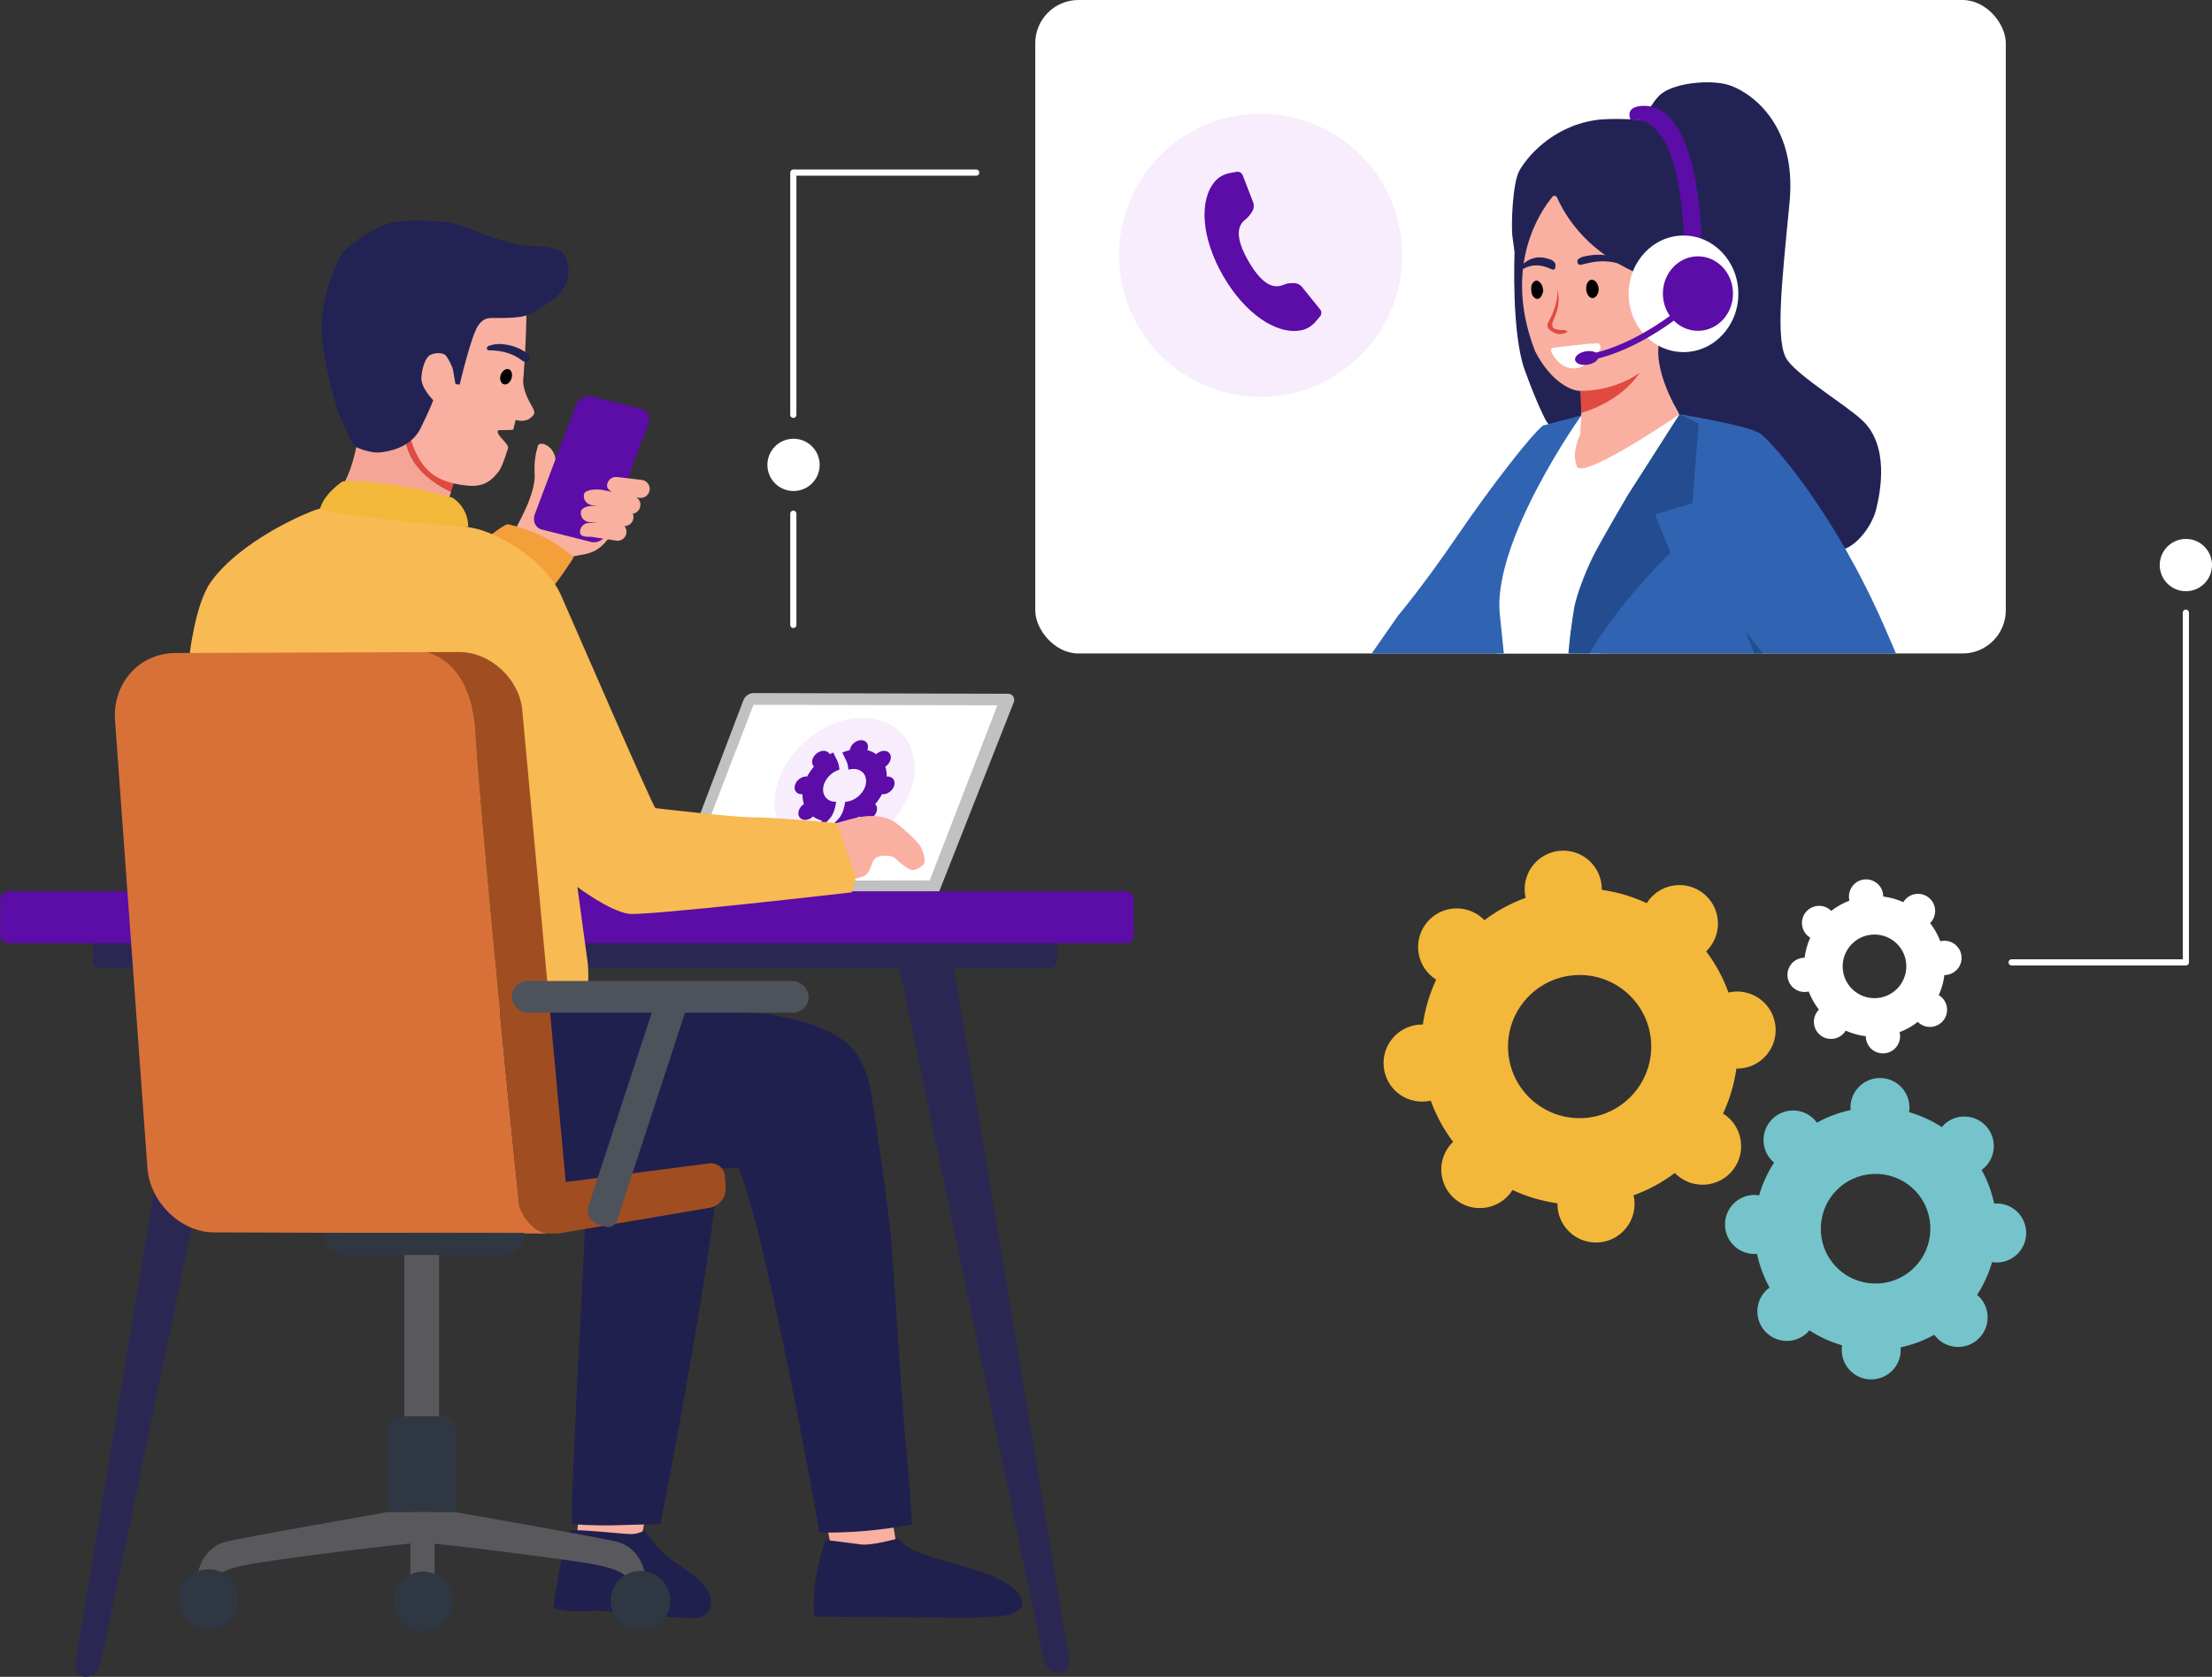 <?xml version="1.0" encoding="UTF-8"?>
<svg id="uuid-a0e95393-abca-4af2-872b-bf93e6791580" data-name="Laag 2" xmlns="http://www.w3.org/2000/svg" xmlns:xlink="http://www.w3.org/1999/xlink" viewBox="0 0 927.68 703.11">
  <rect x="0" y="0" width="927.68" height="703.11" fill="#333333" stroke="none"/>
  <defs>
    <style>
      .uuid-434d6c11-a811-4e0c-835c-faaeb0680125 {
        fill: #2f3743;
      }

      .uuid-19bb5f4a-4808-4c49-a6d5-f3d74fc28aa2 {
        fill: #20204e;
      }

      .uuid-987ecc54-20af-4fed-9f9a-3360c3bd51e5 {
        stroke: #5c0ca7;
      }

      .uuid-987ecc54-20af-4fed-9f9a-3360c3bd51e5, .uuid-e3594bd5-61e6-436f-80c0-c34c5014c51c {
        fill: none;
        stroke-linecap: round;
        stroke-linejoin: round;
        stroke-width: 2.59px;
      }

      .uuid-44dc5749-ed0c-4c73-993a-b92bfd62bb90 {
        fill: #2a2852;
      }

      .uuid-b9fe8372-8249-4e99-b322-0c9289dfec12 {
        fill: #a04e21;
      }

      .uuid-3dd72737-a0be-4e34-ab7b-27903795e7c8 {
        fill: #3064b2;
      }

      .uuid-659da60f-ac8a-405a-83f7-daed13ee8392 {
        fill: #d87138;
      }

      .uuid-c82910f0-fdd5-4314-bced-85f832a9603e {
        fill: #5c0ca7;
      }

      .uuid-48fa0580-1695-463d-907c-8be57f3d1089 {
        fill: #234d90;
      }

      .uuid-e603c16a-768a-451b-bbcf-17c7d861c59e {
        fill: #f7edfd;
      }

      .uuid-152a29aa-88fc-4d66-9979-4b887f8bf7e5 {
        fill: #f7edfd;
      }

      .uuid-95672536-7fa9-4aa0-9cb7-b20f93f3eb5d {
        fill: #59585d;
      }

      .uuid-6192c7d5-682e-4e88-9f6c-6442fadaae91 {
        fill: #5c0ca7;
      }

      .uuid-7ee7e700-9d20-4d2a-83ae-9e17272ce9db {
        clip-path: url(#uuid-7d30adf4-138c-4c09-8073-3ba956a340d2);
      }

      .uuid-86e11944-9550-4f36-b555-1b84eb2413d7 {
        fill: #f3b83a;
      }

      .uuid-2daf7196-4767-45ca-a9b3-c51a629ad973 {
        fill: #f3b83a;
      }

      .uuid-4e352c7c-b29f-499c-b6bf-03964c8e4470 {
        fill: #f9b0a1;
      }

      .uuid-a530b139-8c68-4386-8c42-9f4d65d9f831 {
        fill: #f9b0a1;
      }

      .uuid-2f5175c3-9cad-440a-9c8c-5f04e72c324e {
        fill: #222354;
      }

      .uuid-59cffed7-fd00-4033-aea3-bfbd8f74d511 {
        fill: #f3a03a;
      }

      .uuid-cb084bb1-eb05-4fa8-a72e-27619e409d22 {
        fill: #222354;
      }

      .uuid-a128acaa-3db6-48d3-abe8-70962ff06abc {
        fill: #fff;
      }

      .uuid-2deea959-cc44-475b-a38f-c58eec5db504 {
        fill: #f5a495;
      }

      .uuid-e3594bd5-61e6-436f-80c0-c34c5014c51c {
        stroke: #fff;
      }

      .uuid-fcdd60c6-8b7e-49e7-b74f-4d417b01c0b0 {
        fill: #75c4cb;
      }

      .uuid-93cf69ba-3206-4385-b395-5d3e81761357 {
        fill: #f8ba52;
      }

      .uuid-585de843-a757-4e70-a5f4-24ae5e15a4b9 {
        fill: #e04a40;
      }

      .uuid-1c63e626-1992-4f25-a569-2a30b51be05f {
        fill: #e04a40;
      }

      .uuid-beb628e5-f21e-490b-b09a-740c9efc255d {
        fill: #f9b09e;
      }

      .uuid-b108954b-d403-4fb1-a262-115e5b02e712 {
        fill: #c0c1c1;
      }

      .uuid-26f88e53-9177-4c7f-b6ab-05d171a57ed2 {
        fill: #4d525b;
      }
    </style>
    <clipPath id="uuid-7d30adf4-138c-4c09-8073-3ba956a340d2">
      <rect class="uuid-a128acaa-3db6-48d3-abe8-70962ff06abc" x="434.17" width="407.03" height="274.01" rx="18.12" ry="18.12"/>
    </clipPath>
  </defs>
  <g id="uuid-8955c83a-5a10-49f0-9164-eaad14d9c3e6" data-name="Laag 2">
    <circle class="uuid-a128acaa-3db6-48d3-abe8-70962ff06abc" cx="916.72" cy="236.94" r="10.96"/>
    <g>
      <path class="uuid-beb628e5-f21e-490b-b09a-740c9efc255d" d="M224.24,200.2c.11-2.27-.69-6.93,1.39-13.35.7-2.15,7.45,0,7.45,7.11,0,1.82-2.88,7.63-1.39,8.67,1.12.78,4.48-3.83,5.55-4.68s8.14-1.97,13.52-2.08c5.99-.13,9.27,6.42,9.53,12.48.52,11.96-2.95,14.73-5.72,18.2-6.62,8.28-12.31,4.33-19.76,9.19-4.28,2.78-7.26,7.79-12.34,7.45-3.27-.22-6.18-2.38-8.12-5.06-1.42-1.97-4.05-5.96-3.47-8.5.56-2.42,4.05-5.54,5.3-7.84,3.31-6.09,7.71-14.63,8.05-21.58Z"/>
      <path class="uuid-6192c7d5-682e-4e88-9f6c-6442fadaae91" d="M247.86,227.24l-20.57-5.18c-2.74-.69-4.07-3.59-2.98-6.49l17.07-45.32c1.09-2.9,4.19-4.69,6.93-4l20.57,5.18c2.74.69,4.07,3.59,2.98,6.49l-17.07,45.32c-1.09,2.9-4.19,4.69-6.93,4Z"/>
      <path class="uuid-59cffed7-fd00-4033-aea3-bfbd8f74d511" d="M212.81,219.78c17.85,3.82,27.74,14.03,27.74,14.03,0,0-16.03,25.47-22.5,24.36s-29.2-19.59-29.2-19.59c0,0,19.1-17.05,23.96-18.8Z"/>
      <path class="uuid-beb628e5-f21e-490b-b09a-740c9efc255d" d="M268.25,208.77l-8.99-1.63c-2.08-.25-4.91-1.73-4.67-3.81h0c.25-2.08,2.13-3.57,4.21-3.32l10.34,1.22c2.08.25,3.57,2.13,3.32,4.21h0c-.25,2.08-2.13,3.57-4.21,3.32Z"/>
      <path class="uuid-beb628e5-f21e-490b-b09a-740c9efc255d" d="M263.96,215.37l-16.17-3.66c-2.04-.46-3.33-2.49-2.86-4.54h0c.46-2.04,5.8-2.16,7.84-1.7l12.87,2.49c2.04.46,3.33,2.49,2.86,4.54h0c-.46,2.04-2.49,3.33-4.54,2.86Z"/>
      <path class="uuid-beb628e5-f21e-490b-b09a-740c9efc255d" d="M261.44,220.57l-14.51-1.69c-2.08-.24-3.57-2.13-3.33-4.21h0c.24-2.08,3.69-2.75,5.77-2.5l12.95.87c2.08.24,3.57,2.13,3.33,4.21h0c-.24,2.08-2.13,3.57-4.21,3.33Z"/>
      <path class="uuid-beb628e5-f21e-490b-b09a-740c9efc255d" d="M258.97,226.77l-10.94-1.67c-2.09.01-4.78.08-4.79-2.02h0c-.01-2.09,1.67-3.8,3.77-3.82l11.91-.08c2.09-.01,3.8,1.67,3.82,3.77h0c.01,2.09-1.67,3.8-3.77,3.82Z"/>
      <g>
        <rect class="uuid-a128acaa-3db6-48d3-abe8-70962ff06abc" x="434.17" width="407.03" height="274.01" rx="18.12" ry="18.12"/>
        <g class="uuid-7ee7e700-9d20-4d2a-83ae-9e17272ce9db">
          <g>
            <path class="uuid-cb084bb1-eb05-4fa8-a72e-27619e409d22" d="M689.98,50.42s-13.52-1.23-21.25,0c-18.38,2.93-28.74,16.03-31.58,21.25-2.85,5.22-3.39,22.78-2.91,27.05l.95,7.12s-1.42,33.69,4.27,49.35c5.69,15.66,9.02,21.35,9.02,21.35,0,0,5.79,9.35,16.72,14.37,6.17,2.84,97.67,39.37,104.79,39.85s14.93-9.53,16.82-17.12c1.9-7.59,5.61-26.86-5.9-37.49-6.97-6.44-26.07-17.97-31.29-25.09s-2.43-31.94.89-66.11c3.32-34.17-17.72-46.94-25.63-49.35-7.73-2.36-24.06-.92-29.28,4.77-5.22,5.69-5.61,10.04-5.61,10.04Z"/>
            <path class="uuid-a128acaa-3db6-48d3-abe8-70962ff06abc" d="M704.47,173.7l-41.36.43-16.76,23.75-15.16,35.01-3.61,16.24s-.36,29.59,1.44,39.7c1.8,10.11,3.97,49.8,3.97,49.8l36.45,5.05,2.53-101.05,24.9-53.77,7.59-15.16Z"/>
            <path class="uuid-4e352c7c-b29f-499c-b6bf-03964c8e4470" d="M651.12,82.46c-4.56,5.47-21.25,28.56-7.42,64.58.02.06.05.11.07.17,6.85,13.47,15.83,16.73,18.69,16.67.64-.01,1.16.5,1.13,1.14l-.87,16.99c0,.15-.04.29-.11.42-.58,1.18-3.47,7.52-1.33,13.09s36.39-17.26,42.26-21.24c.48-.32.62-.95.32-1.45-2.62-4.39-13.71-24.38-5.35-35.81.16-.23.42-.37.7-.42,12.33-2.26,12.85-10.41,12.38-14.63.26-5.4-2.83-6.9-5.71-7.14-2.62-.22-5.14,1.08-6.67,3.22v.02c-.27.36-.71.53-1.14.43-4.83-1.14-33-8.84-45.12-35.77-.33-.74-1.31-.89-1.83-.27Z"/>
            <path class="uuid-3dd72737-a0be-4e34-ab7b-27903795e7c8" d="M562.03,293.04s11.94,9.27,16.68,13.07c4.75,3.8,14.24,5.22,26.1-.95,11.86-6.17,18.03-14.71,18.03-14.71,0,0,9.97,32.27-13.76,94.43,5.22,4.75,22.78,6.64,22.78,6.64,0,0,4.75-41.29,4.27-53.62-.47-12.34-3.8-49.35-7.12-80.2-3.32-30.85,34.17-83.52,34.17-83.52l-16.13,4.27c-5.22,4.27-21.83,25.63-36.07,46.51-14.24,20.88-24.68,33.22-24.68,33.22l-24.28,34.86Z"/>
            <path class="uuid-3dd72737-a0be-4e34-ab7b-27903795e7c8" d="M704.47,173.7s28.95,4.75,33.69,8.07c4.75,3.32,30.85,32.27,52.2,81.15,21.35,48.88,20.41,50.78,20.41,55.05s2.85,10.91-24.68,33.22c-27.52,22.3-46.51,37.96-46.51,37.96l-24.2-20.88,49.35-57.89-23.73-34.17s-6.64,41.76-4.75,48.88c1.9,7.12,21.35,58.37,22.78,62.17l1.42,3.8s-30.52,18.48-95.86,7.59c-5.69-.95-6.17-128.6-6.17-128.6,0,0-.95-21.83,27.05-66.44,17.65-28.12,18.98-29.9,18.98-29.9Z"/>
            <path class="uuid-48fa0580-1695-463d-907c-8be57f3d1089" d="M658.69,291.87c7.08-26.57,41.91-60.21,41.91-60.21l-6.49-15.94,15.64-4.72,2.66-33.35-7.95-3.93-21.55,33.48s-11.35,19.21-14.85,26.2c-3.49,6.99-6.99,16.59-7.86,21.4-.87,4.8-2.62,17.9-2.62,23.14,0,5.24,1.1,13.94,1.1,13.94Z"/>
            <polygon class="uuid-48fa0580-1695-463d-907c-8be57f3d1089" points="741.01 276.2 731.9 264.42 739.57 283.9 741.01 276.2"/>
            <path class="uuid-1c63e626-1992-4f25-a569-2a30b51be05f" d="M662.71,163.86s12.8.79,24.91-7.47c-8.56,12.69-24.41,16.71-24.41,16.71l-.5-9.24Z"/>
            <g>
              <path class="uuid-a128acaa-3db6-48d3-abe8-70962ff06abc" d="M667.25,144.05c1.44.27,3.16-.73,3.83.7.67,1.44-.63,2.75-1.51,3.89-.81,1.05-1.71,2.06-2.72,2.92-6.19,5.29-12.42,2.94-15.91-3.32-.97-1.74-.63-2.3,1.42-2.55,5.02-.6,10.05-1.11,14.88-1.64Z"/>
              <path class="uuid-2f5175c3-9cad-440a-9c8c-5f04e72c324e" d="M681.65,110.8c-.7.48-1.32.19-1.95-.02-4.56-1.53-9.17-1.56-13.82-.44-.91.22-1.8.49-2.72.67-.7.13-1.33-.05-1.56-.85-.21-.72-.02-1.35.61-1.73.56-.34,1.17-.67,1.81-.82,5.93-1.4,11.66-1.16,16.95,2.27.3.2.46.61.68.92Z"/>
              <path class="uuid-585de843-a757-4e70-a5f4-24ae5e15a4b9" d="M657.48,139.11c-2.89,1.63-5.14,1.06-7.27-.59-1.17-.91-1.68-2.03-.85-3.48,2.41-4.19,3.83-8.68,3.89-13.58.88,4.16.33,8.12-1.42,11.93-1.66,3.62-.99,4.74,2.93,5,.77.05,1.61-.24,2.71.72Z"/>
              <path d="M665.22,121.03c-.04-2.05.95-3.69,2.27-3.74,1.57-.07,3.01,1.95,2.96,4.14-.05,1.89-1.26,3.58-2.57,3.57-1.4-.01-2.62-1.82-2.66-3.96Z"/>
              <path d="M647.23,122.09c-.29.75-.47,1.56-.89,2.22-.86,1.36-2.24,1.33-3.29.05-.54-.65-.76-1.42-.83-2.22-.13-1.49-.15-2.96,1.14-4.06.57-.49,1.2-.58,1.83-.17,1.5.98,1.87,2.51,2.03,4.19Z"/>
              <path class="uuid-2f5175c3-9cad-440a-9c8c-5f04e72c324e" d="M637.28,112.8c.53.59.99.23,1.46-.03,3.42-1.87,6.88-1.9,10.37-.54.68.27,1.35.6,2.04.81.53.16,1-.05,1.17-1.03.15-.87.01-1.64-.46-2.11-.42-.42-.88-.81-1.36-1-4.45-1.71-8.75-1.41-12.71,2.77-.23.24-.34.75-.51,1.13Z"/>
            </g>
          </g>
          <path class="uuid-6192c7d5-682e-4e88-9f6c-6442fadaae91" d="M683.88,50.27c21.85-2.3,22.16,48.5,22.16,48.5l7.5,1.26s-.52-57.61-25.33-55.6c-7.05.57-4.34,5.84-4.34,5.84Z"/>
          <ellipse class="uuid-a128acaa-3db6-48d3-abe8-70962ff06abc" cx="706.04" cy="123.2" rx="23" ry="24.44"/>
          <ellipse class="uuid-6192c7d5-682e-4e88-9f6c-6442fadaae91" cx="712.09" cy="123.1" rx="14.7" ry="15.62"/>
          <path class="uuid-987ecc54-20af-4fed-9f9a-3360c3bd51e5" d="M707.19,128.69s-19.95,17.62-41.57,21.28"/>
          <ellipse class="uuid-c82910f0-fdd5-4314-bced-85f832a9603e" cx="665.49" cy="150.05" rx="4.99" ry="2.83" transform="translate(-15.76 114.09) rotate(-9.68)"/>
        </g>
      </g>
      <g>
        <path class="uuid-b108954b-d403-4fb1-a262-115e5b02e712" d="M316.14,290.61l106.67.29c1.8,0,3.03,1.82,2.37,3.49l-31.36,79.59-113.33,1.85,31.28-82.21c.69-1.82,2.44-3.02,4.38-3.01Z"/>
        <polygon class="uuid-a128acaa-3db6-48d3-abe8-70962ff06abc" points="316 295.54 418.28 295.73 389.92 369.17 287.59 369.35 316 295.54"/>
        <path class="uuid-a530b139-8c68-4386-8c42-9f4d65d9f831" d="M345.95,637.09s2.47,8.96,2.47,12.35,27.79,0,27.79,0l-3.71-22.85-26.56,10.5Z"/>
        <polygon class="uuid-a530b139-8c68-4386-8c42-9f4d65d9f831" points="242.81 634.31 241.57 648.51 268.13 649.44 272.76 625.04 242.81 634.31"/>
        <path class="uuid-44dc5749-ed0c-4c73-993a-b92bfd62bb90" d="M38.87,393.96v9.04c0,1.58,1.28,2.85,2.85,2.85h398.78c1.58,0,2.85-1.28,2.85-2.85v-6.47c0-1.57-1.27-2.85-2.84-2.85-36-.04-401.64-.45-401.64.29Z"/>
        <path class="uuid-c82910f0-fdd5-4314-bced-85f832a9603e" d="M3.59,373.73h468.46c1.89,0,3.42,1.53,3.42,3.42v14.92c0,1.89-1.53,3.42-3.42,3.42H3.42c-1.92,0-3.47-1.58-3.42-3.5.1-4.06.23-10.73.17-14.79-.03-1.91,1.51-3.48,3.42-3.48Z"/>
        <path class="uuid-44dc5749-ed0c-4c73-993a-b92bfd62bb90" d="M81.11,399.99l-49.36,296.25s-1.66,6.38,4.11,6.88c6.01-.25,6.66-6.87,6.66-6.87l61.94-296.8s-24.15,1.36-23.34.54Z"/>
        <path class="uuid-44dc5749-ed0c-4c73-993a-b92bfd62bb90" d="M398.84,398.37l49.36,296.25s1.66,6.38-4.11,6.88c-6.01-.25-6.66-6.87-6.66-6.87l-61.94-296.8s24.15,1.36,23.34.54Z"/>
        <g>
          <path class="uuid-e603c16a-768a-451b-bbcf-17c7d861c59e" d="M382.54,329.31c-4.19,15.65-20.27,28.33-35.92,28.33s-24.93-12.68-20.74-28.33c4.19-15.65,20.27-28.33,35.92-28.33s24.93,12.68,20.74,28.33Z"/>
          <path class="uuid-c82910f0-fdd5-4314-bced-85f832a9603e" d="M348.51,342.58c1.3-1.95,1.86-4.15,2.17-6.39-.07,0-.14.01-.21.01-3.81,0-6.06-3.09-5.04-6.89.83-3.09,3.57-5.71,6.61-6.58-.09-1.26-.34-2.49-.86-3.67-.6-1.19-1.19-2.35-1.71-3.51-.51.21-1.01.44-1.5.69-.06-.12-.13-.23-.21-.34-1.06-1.45-3.41-1.45-5.25,0-1.84,1.45-2.47,3.8-1.41,5.25.08.11.17.2.26.3-1.11,1.28-2.08,2.68-2.85,4.17-.14-.02-.29-.03-.44-.03-2.05,0-4.16,1.66-4.7,3.71-.55,2.05.67,3.71,2.72,3.71.15,0,.31-.01.46-.03-.03,1.49.18,2.89.61,4.17-.14.09-.28.19-.42.3-1.84,1.45-2.47,3.8-1.41,5.25,1.06,1.45,3.41,1.45,5.25,0,.14-.11.26-.22.39-.34,1.07.77,2.32,1.36,3.71,1.73-.06.15-.11.3-.15.45-.2.75-.16,1.45.06,2.04,1.37-1.29,2.79-2.54,3.93-4.01h0Z"/>
          <path class="uuid-c82910f0-fdd5-4314-bced-85f832a9603e" d="M372.34,325.6c-.15,0-.31.01-.46.03.03-1.49-.18-2.89-.61-4.17.14-.09.28-.19.42-.3,1.84-1.45,2.47-3.8,1.41-5.25-1.06-1.45-3.41-1.45-5.25,0-.14.11-.26.22-.39.34-1.07-.77-2.32-1.36-3.71-1.73.06-.15.11-.3.15-.45.55-2.05-.67-3.71-2.72-3.71s-4.16,1.66-4.7,3.71c-.04.15-.07.3-.09.45-1.06.25-2.11.6-3.14,1.03.51,1.15,1.11,2.31,1.71,3.51.52,1.18.77,2.41.86,3.67.7-.2,1.42-.31,2.13-.31,3.81,0,6.06,3.09,5.04,6.89-1,3.73-4.79,6.77-8.53,6.88-.31,2.23-.87,4.43-2.17,6.39-1.14,1.47-2.56,2.72-3.93,4.01.39,1.01,1.36,1.68,2.65,1.68,2.05,0,4.16-1.66,4.7-3.71.04-.15.07-.3.09-.45,1.59-.37,3.15-.96,4.64-1.73.06.12.13.23.21.34,1.06,1.45,3.41,1.45,5.25,0,1.84-1.45,2.47-3.8,1.41-5.25-.08-.11-.17-.2-.26-.3,1.11-1.28,2.08-2.68,2.85-4.17.14.02.29.03.44.03,2.05,0,4.16-1.66,4.7-3.71.55-2.05-.67-3.71-2.72-3.71h0Z"/>
        </g>
        <path class="uuid-a530b139-8c68-4386-8c42-9f4d65d9f831" d="M350.9,345.13s9.21-2.88,13.27-2.96,8.03.31,11.43,2.78,8.71,7.39,10.19,9.57c1.24,1.84,2.47,6.18,1.85,7.41s-3.71,3.4-5.56,2.78-5.09-3.28-6.63-4.82-6.64-1.35-8.19-.12-1.7,3.08-2.41,4.64c-.54,1.19-1.3,2.77-3.77,3.39-2.47.62-6.79,2.16-6.79,2.16l-8.03-24.09,4.64-.75Z"/>
        <path class="uuid-93cf69ba-3206-4385-b395-5d3e81761357" d="M94.12,452.26l-14.82-176.02s2.31-22.88,9.26-32.42c12.72-17.46,40.34-29.16,45.43-30.55,5.1-1.39,56.48,6.46,65.28,8.31,8.8,1.85,29.18,12.51,36.13,28.26,6.95,15.75,37.99,87.49,39.45,88.96.2.2,33.73,3.88,39.87,3.88,10.36,0,36.19,2.45,36.19,2.45,0,0,7.77,20.99,7.77,23.31s-1.43,5.72-1.43,5.72c0,0-86.76,10.03-93.63,9-8.18-1.23-21.47-11.24-21.47-11.24,0,0,3.91,28.47,4.38,32.18s.3,25.18-2.95,31.2c-3.24,6.02-38.74,25.31-51.25,24.85s-65.78,3.24-79.21,1.39c-13.43-1.85-18.99-9.26-18.99-9.26Z"/>
        <path class="uuid-19bb5f4a-4808-4c49-a6d5-f3d74fc28aa2" d="M382.59,639.12s-16.76,3.88-38.84,3.48c-25.96-142.7-34.35-153.13-34.35-153.13,0,0-3.88.61-8.59.41.61,20.85-20.04,131.25-23.92,149.24-19.22.2-20.24,1.02-37,0-.61-20.44,6.54-130.43,5.93-144.13-14.31,1.23-129,2.21-129,2.21,0,0-14.1-8.96-15.33-32.26-1.23-23.31-6.13-29.03,0-29.85s58.67-6.34,66.24-7.36c7.56-1.02,74.62-5.32,83-4.91,8.38.41,65.83,1.23,71.55,2.45s17.17,2.66,27.8,8.59c10.63,5.93,14.11,15.95,15.54,25.96,1.43,10.02,7.36,48.04,8.38,62.97s4.91,73.6,5.72,81.16,2.86,35.16,2.86,35.16Z"/>
        <rect class="uuid-95672536-7fa9-4aa0-9cb7-b20f93f3eb5d" x="169.62" y="526.2" width="14.51" height="68.12"/>
        <rect class="uuid-95672536-7fa9-4aa0-9cb7-b20f93f3eb5d" x="172.09" y="632.76" width="10.19" height="32.42"/>
        <path class="uuid-19bb5f4a-4808-4c49-a6d5-f3d74fc28aa2" d="M346.26,645.73s-5.87,16.06-4.94,29.03c.35,4.94.62,3.09.62,3.09,0,0,65.16.62,70.41.31,5.25-.31,10.5-.62,12.35-1.54,1.85-.93,4.01-3.09,4.01-3.09,0,0,.93-4.32-4.32-8.03-5.25-3.71-8.65-5.25-19.15-8.34-10.5-3.09-19.76-5.56-23.16-7.72s-5.56-4.32-5.56-4.32c0,0-11.12,3.09-15.44,2.47s-14.82-1.85-14.82-1.85Z"/>
        <path class="uuid-19bb5f4a-4808-4c49-a6d5-f3d74fc28aa2" d="M232,674.14s4.63-31.81,7.41-32.42,22.23,1.54,25.32,1.54,5.56-1.54,5.56-1.54c0,0,5.25,7.72,10.19,11.43,4.94,3.71,9.88,6.48,12.66,9.26s4.63,5.25,4.94,8.03c.31,2.78-.31,6.18-4.32,7.72-4.01,1.54-40.15-3.09-44.16-2.78s-9.88.31-12.35,0-5.25-1.24-5.25-1.24Z"/>
        <path class="uuid-659da60f-ac8a-405a-83f7-daed13ee8392" d="M217.8,505.53c-.31-1.54-15.93-155.25-18.53-198.25-1.5-24.88-13.42-31.88-20.57-33.84l-105.13.38c-15.47.06-26.58,13.09-25.31,28.51l13.59,187.76c1.15,13.91,13.81,26.6,27.77,26.65l141.52.52c-8.78.1-13.03-10.2-13.34-11.72Z"/>
        <path class="uuid-95672536-7fa9-4aa0-9cb7-b20f93f3eb5d" d="M176.73,633.93h13.59s63.61,11.12,68.86,12.66c5.25,1.54,10.19,5.87,11.73,15.13,1.54,9.26-9.26-1.54-9.26-1.54,0,0-2.78-2.47-12.97-4.32-10.19-1.85-65.18-8.96-71.96-8.96-6.79,0-61.76,7.1-71.95,8.96-10.19,1.85-12.97,4.32-12.97,4.32,0,0-10.81,10.81-9.26,1.54,1.54-9.26,6.48-13.59,11.73-15.13s68.86-12.66,68.86-12.66h13.59Z"/>
        <path class="uuid-b9fe8372-8249-4e99-b322-0c9289dfec12" d="M304.02,493.24c-.23-3.37-3.25-5.85-6.6-5.43l-60.17,7.84-18.22-197.95c-1.25-13.06-13.44-24.36-26.56-24.31l-13.77.05c7.15,1.96,19.07,8.96,20.57,33.84,2.6,43.01,18.22,196.71,18.53,198.25.31,1.53,4.56,11.82,13.34,11.72h2.16c.38,0,.75-.02,1.12-.08l63.06-10.72c4.18-.69,7.15-4.44,6.86-8.67l-.31-4.56Z"/>
        <g>
          <path class="uuid-585de843-a757-4e70-a5f4-24ae5e15a4b9" d="M169.87,182.28c.08,4.23,1.99,15.9,19.31,23.96l6.27-20.03s-13.44-2.08-25.58-3.93Z"/>
          <path class="uuid-2deea959-cc44-475b-a38f-c58eec5db504" d="M169.87,182.28c-9.99-1.52-19.11-2.88-19.12-2.79-2.48,20.16-8.91,26.73-8.91,26.73l46.16,3.8,1.18-3.78c-17.32-8.06-19.23-19.72-19.31-23.96Z"/>
        </g>
        <path class="uuid-a530b139-8c68-4386-8c42-9f4d65d9f831" d="M220.86,127.49s-.28,29.71-2.75,40.83c-.81,3.65-1.79,7.74-2.82,11.68-.19.72-6.37-.05-6.56.65-.55,2.04,4.88,5.5,4.32,7.32-1.42,4.64-2.8,8.32-3.89,9.68-2.47,3.09-5.53,6.86-13.56,5.94s-14.8-3.11-19.43-10.52c-4.63-7.41-6.78-20.12-8.33-23.52-1.54-3.4.24-41.69,2.41-45.4s50.62,3.33,50.62,3.33Z"/>
        <rect class="uuid-26f88e53-9177-4c7f-b6ab-05d171a57ed2" x="214.61" y="411.35" width="124.55" height="13.28" rx="6.64" ry="6.64"/>
        <path class="uuid-26f88e53-9177-4c7f-b6ab-05d171a57ed2" d="M221.7,457.74h93.33c2.14,0,3.87,1.73,3.87,3.87v3.34c0,3.35-2.72,6.06-6.06,6.06h-91.14c-3.35,0-6.06-2.72-6.06-6.06v-1.15c0-3.35,2.72-6.06,6.06-6.06Z" transform="translate(791.74 354.73) rotate(108.11)"/>
        <path class="uuid-2f5175c3-9cad-440a-9c8c-5f04e72c324e" d="M191.06,161.08l1.75.15s4.85-20.92,7.89-24.98c2.19-2.92,4.09-2.92,6.28-2.92s11.1.29,14.9-1.46,11.88-7.16,13.58-9.64c1.9-2.78,2.78-4.67,2.92-7.3.15-2.63-.15-7.16-3.07-9.49s-14.46-2.48-15.78-2.48-12.12-2.63-20.6-6.28-11.1-3.51-15.05-3.8-15.63-1.17-22.35,1.31-14.75,8.18-17.68,11.69-9.79,20.16-8.91,34.04c.88,13.88,6.43,32.14,7.74,35.06,1.31,2.92,4.24,9.93,6.14,12.12.58.67,6.72,2.92,10.08,2.63s13.29-1.61,17.53-10.23c4.24-8.62,5.26-11.69,5.26-11.69,0,0-5.26-5.26-4.97-9.49.29-4.24,1.75-8.33,3.51-9.35,1.54-.9,4.38-1.31,6.28-.29,1,.54,3.36,5.26,3.51,6.57.15,1.31,1.02,5.84,1.02,5.84Z"/>
        <path class="uuid-2daf7196-4767-45ca-a9b3-c51a629ad973" d="M134.24,213.23c2-6.71,9.49-11.39,9.49-11.39,0,0,16.63-1.45,46.16,6.87,7.07,4.98,6.43,12.27,6.43,12.27,0,0-50.67-3.82-62.08-7.74Z"/>
        <path class="uuid-434d6c11-a811-4e0c-835c-faaeb0680125" d="M135.65,516.96h84.3c0,5.11-4.15,9.26-9.26,9.26h-65.78c-5.11,0-9.26-4.15-9.26-9.26h0Z"/>
        <circle class="uuid-434d6c11-a811-4e0c-835c-faaeb0680125" cx="177.33" cy="671.5" r="12.51"/>
        <circle class="uuid-434d6c11-a811-4e0c-835c-faaeb0680125" cx="87.58" cy="670.51" r="12.51"/>
        <circle class="uuid-434d6c11-a811-4e0c-835c-faaeb0680125" cx="268.61" cy="671.19" r="12.51"/>
        <path class="uuid-434d6c11-a811-4e0c-835c-faaeb0680125" d="M168.37,593.85h17.33c2.89,0,5.23,2.34,5.23,5.23v34.91h-27.79v-34.91c0-2.89,2.34-5.23,5.23-5.23Z"/>
      </g>
      <path class="uuid-a128acaa-3db6-48d3-abe8-70962ff06abc" d="M781.75,368.78c-3.94.48-6.75,4.06-6.28,8,.04.29.09.58.16.86-2.78,1.06-5.34,2.51-7.63,4.3-.2-.2-.42-.4-.65-.58-3.12-2.45-7.64-1.9-10.1,1.22-2.45,3.12-1.91,7.64,1.22,10.09.23.18.48.34.72.49-1.19,2.64-1.99,5.48-2.36,8.42-.29,0-.58.01-.87.05-3.94.48-6.75,4.06-6.28,8,.47,3.94,4.06,6.75,8,6.27.29-.04.58-.09.86-.16,1.06,2.78,2.51,5.34,4.29,7.62-.2.2-.4.42-.58.65-2.45,3.12-1.91,7.64,1.22,10.09,3.12,2.45,7.64,1.9,10.1-1.22.18-.23.34-.48.49-.72,2.64,1.19,5.48,1.99,8.43,2.35,0,.29.01.58.05.87.47,3.94,4.06,6.75,8,6.27,3.94-.48,6.75-4.06,6.28-8-.04-.29-.09-.58-.16-.86,2.78-1.06,5.34-2.51,7.63-4.3.2.2.42.4.65.58,3.12,2.45,7.64,1.9,10.1-1.22,2.45-3.12,1.91-7.64-1.22-10.09-.23-.18-.48-.34-.72-.49,1.19-2.64,1.99-5.48,2.36-8.42.29,0,.58-.01.87-.05,3.94-.48,6.75-4.06,6.28-8-.47-3.94-4.06-6.75-8-6.27-.29.04-.58.09-.86.16-1.06-2.78-2.51-5.34-4.29-7.62.2-.2.4-.42.58-.65,2.45-3.12,1.91-7.64-1.22-10.09-3.12-2.45-7.64-1.9-10.1,1.22-.18.23-.34.48-.49.72-2.64-1.18-5.48-1.99-8.43-2.35,0-.29-.01-.58-.05-.87-.47-3.94-4.06-6.75-8-6.27ZM784.54,391.96c7.32-.89,13.97,4.33,14.85,11.64.88,7.32-4.34,13.97-11.66,14.85-7.32.89-13.97-4.33-14.85-11.64-.88-7.32,4.34-13.97,11.66-14.85Z"/>
      <path class="uuid-fcdd60c6-8b7e-49e7-b74f-4d417b01c0b0" d="M743.55,468.96c-5,4.66-5.29,12.5-.63,17.5.35.37.72.71,1.1,1.03-2.8,4.29-4.89,8.92-6.26,13.71-.49-.08-.99-.13-1.5-.15-6.83-.24-12.57,5.11-12.81,11.94-.25,6.83,5.09,12.57,11.92,12.81.51.02,1.01,0,1.5-.05,1.02,4.88,2.78,9.64,5.26,14.12-.4.29-.79.6-1.17.95-5,4.66-5.29,12.5-.63,17.5,4.66,5,12.49,5.28,17.49.62.37-.35.71-.72,1.03-1.1,4.29,2.8,8.91,4.88,13.7,6.25-.08.49-.14.99-.15,1.5-.25,6.83,5.09,12.57,11.92,12.81,6.83.24,12.57-5.11,12.81-11.94.02-.51,0-1.01-.05-1.5,4.88-1.03,9.64-2.79,14.12-5.28.29.4.6.79.95,1.17,4.66,5,12.49,5.28,17.49.62,5-4.66,5.29-12.5.63-17.5-.35-.37-.72-.71-1.1-1.03,2.8-4.29,4.89-8.92,6.26-13.71.49.08.99.13,1.5.15,6.83.24,12.57-5.11,12.81-11.94.25-6.83-5.09-12.57-11.92-12.81-.51-.02-1.01,0-1.5.05-1.02-4.88-2.78-9.64-5.26-14.12.4-.29.79-.6,1.17-.95,5-4.66,5.29-12.5.63-17.5-4.66-5-12.49-5.28-17.49-.62-.37.35-.71.72-1.03,1.1-4.29-2.8-8.91-4.88-13.7-6.25.08-.49.14-.99.15-1.5.25-6.83-5.09-12.57-11.92-12.81-6.83-.24-12.57,5.11-12.81,11.94-.02.51,0,1.01.05,1.5-4.88,1.03-9.64,2.79-14.12,5.28-.29-.4-.6-.79-.95-1.17-4.66-5-12.49-5.28-17.49-.62ZM770.94,498.39c9.29-8.66,23.84-8.15,32.48,1.14,8.65,9.29,8.12,23.84-1.17,32.5-9.29,8.66-23.84,8.15-32.48-1.14-8.65-9.29-8.12-23.84,1.17-32.5Z"/>
      <path class="uuid-86e11944-9550-4f36-b555-1b84eb2413d7" d="M653.92,356.77c-8.88.93-15.34,8.88-14.41,17.76.07.66.19,1.3.33,1.94-6.29,2.28-12.11,5.46-17.31,9.38-.45-.47-.92-.92-1.44-1.34-6.93-5.62-17.12-4.55-22.75,2.38-5.63,6.94-4.57,17.11,2.37,22.73.52.42,1.06.79,1.61,1.13-2.77,5.9-4.68,12.24-5.61,18.86-.65-.01-1.3,0-1.97.07-8.88.93-15.34,8.88-14.41,17.76.92,8.88,8.88,15.32,17.76,14.39.66-.07,1.31-.19,1.94-.33,2.27,6.28,5.45,12.1,9.37,17.29-.47.45-.92.92-1.34,1.44-5.63,6.93-4.57,17.11,2.37,22.73,6.94,5.62,17.12,4.55,22.75-2.38.42-.52.79-1.06,1.13-1.61,5.9,2.76,12.25,4.67,18.87,5.59-.01.65,0,1.3.07,1.96.92,8.88,8.88,15.32,17.76,14.39,8.88-.93,15.34-8.88,14.41-17.76-.07-.66-.19-1.3-.33-1.94,6.29-2.28,12.11-5.46,17.31-9.38.45.47.92.92,1.44,1.34,6.94,5.62,17.12,4.55,22.75-2.38,5.63-6.94,4.57-17.11-2.37-22.73-.52-.42-1.06-.79-1.61-1.13,2.77-5.9,4.68-12.24,5.61-18.86.65.01,1.3,0,1.97-.07,8.88-.93,15.34-8.88,14.41-17.76-.92-8.88-8.88-15.32-17.76-14.39-.66.07-1.31.19-1.94.33-2.27-6.28-5.45-12.1-9.37-17.29.47-.45.92-.92,1.34-1.44,5.63-6.94,4.57-17.11-2.37-22.73-6.94-5.62-17.12-4.55-22.75,2.38-.42.52-.79,1.06-1.13,1.61-5.9-2.76-12.25-4.67-18.87-5.59.01-.65,0-1.3-.07-1.96-.92-8.88-8.88-15.32-17.76-14.39ZM659.36,408.99c16.5-1.73,31.26,10.24,32.98,26.72,1.72,16.49-10.27,31.25-26.76,32.98-16.5,1.73-31.26-10.24-32.98-26.72-1.72-16.49,10.27-31.25,26.76-32.98Z"/>
      <polyline class="uuid-e3594bd5-61e6-436f-80c0-c34c5014c51c" points="916.72 256.89 916.72 403.54 843.65 403.54"/>
      <line class="uuid-e3594bd5-61e6-436f-80c0-c34c5014c51c" x1="332.71" y1="215.4" x2="332.71" y2="262.04"/>
      <polyline class="uuid-e3594bd5-61e6-436f-80c0-c34c5014c51c" points="409.41 72.38 332.71 72.38 332.71 173.94"/>
      <circle class="uuid-a128acaa-3db6-48d3-abe8-70962ff06abc" cx="332.8" cy="194.93" r="10.96"/>
      <circle class="uuid-152a29aa-88fc-4d66-9979-4b887f8bf7e5" cx="528.7" cy="107.03" r="59.36"/>
      <path class="uuid-c82910f0-fdd5-4314-bced-85f832a9603e" d="M553.67,129.78l-7.77-9.64c-.65-.8-2.02-1.44-3.05-1.43l-1.31.02c-1.18.02-2.33.31-3.42.76-3.07,1.26-8.02,1.3-14.5-9.92-6.44-11.15-3.99-15.44-1.38-17.48,1.13-.89,2.05-2.02,2.8-3.25l.29-.49c.53-.88.66-2.39.29-3.35l-4.46-11.55c-.37-.96-1.5-1.6-2.52-1.41l-2.87.53c-2.42.45-4.65,1.65-6.25,3.52-6.8,7.93-5.66,23.83,3.46,39.62,9.14,15.83,22.38,24.77,32.65,22.8,2.37-.45,4.5-1.75,6.06-3.59l1.94-2.28c.67-.78.68-2.08.04-2.88h0Z"/>
      <g>
        <path class="uuid-2f5175c3-9cad-440a-9c8c-5f04e72c324e" d="M218.94,151.16c-3.95-3.04-8.51-4.19-13.41-4.26-.59,0-1.27-.04-1.35-.77-.07-.67.52-.99,1.08-1.19,1.79-.63,3.64-.82,5.51-.63,3.78.39,7.28,1.53,10.32,3.91.91.72,1.57,1.45.84,2.63-.84,1.35-1.91,1.03-3,.3Z"/>
        <path class="uuid-a530b139-8c68-4386-8c42-9f4d65d9f831" d="M214.15,175.11c1.19-.6,3.57-17.16,5.46-19.09-1.02,5.88,1.14,10.27,3.62,14.62,1.42,2.49,1.09,3.29-1.22,4.93-1.85,1.31-5.36,1.15-7.86-.46Z"/>
        <path d="M214.37,159.11c-.67,1.57-2.06,2.43-3.22,1.97-1.34-.53-1.81-2.52-1.01-4.26.7-1.51,2.13-2.39,3.26-1.99,1.29.45,1.74,2.45.97,4.28Z"/>
      </g>
    </g>
  </g>
</svg>